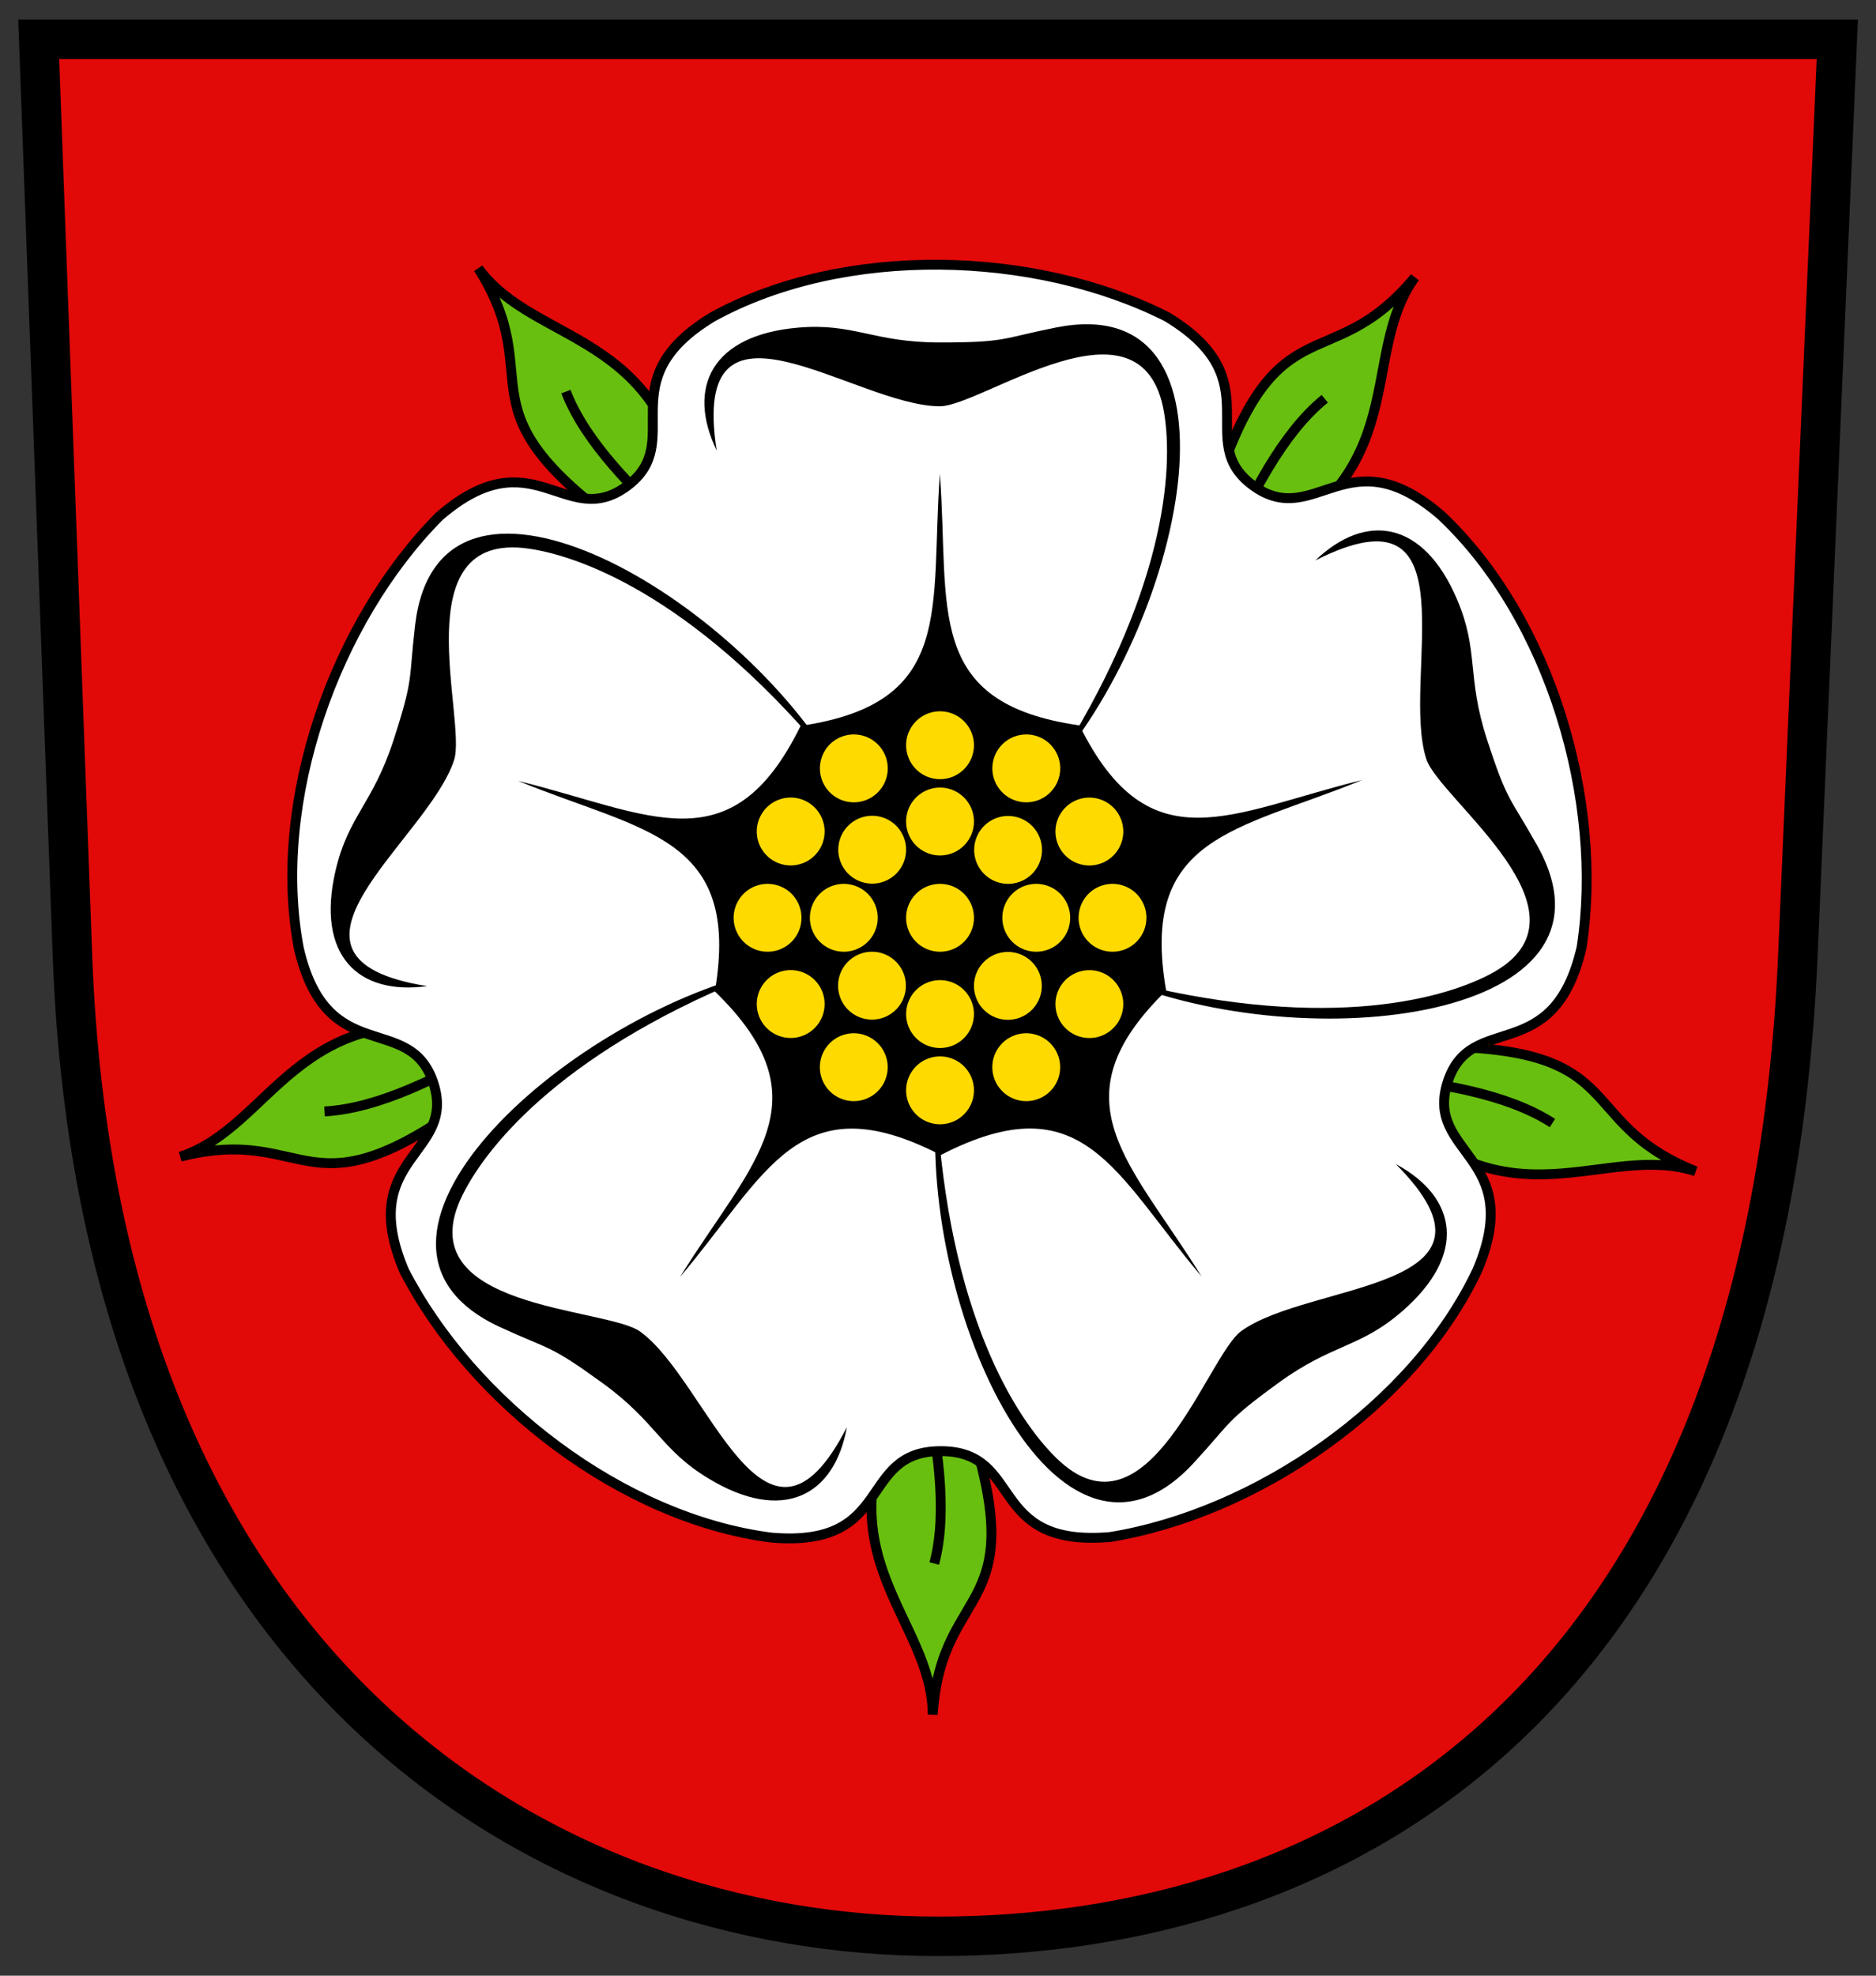 <?xml version="1.0" encoding="UTF-8" standalone="no"?>
<!-- Created with Inkscape (http://www.inkscape.org/) -->
<svg
   xmlns:dc="http://purl.org/dc/elements/1.1/"
   xmlns:cc="http://creativecommons.org/ns#"
   xmlns:rdf="http://www.w3.org/1999/02/22-rdf-syntax-ns#"
   xmlns:svg="http://www.w3.org/2000/svg"
   xmlns="http://www.w3.org/2000/svg"
   xmlns:sodipodi="http://sodipodi.sourceforge.net/DTD/sodipodi-0.dtd"
   xmlns:inkscape="http://www.inkscape.org/namespaces/inkscape"
   width="190"
   height="200"
   id="svg2"
   sodipodi:version="0.32"
   inkscape:version="0.46"
   version="1.0"
   sodipodi:docname="Wappen Rosenfeld.svg"
   inkscape:output_extension="org.inkscape.output.svg.inkscape">
  <rect width="100%" height="100%" fill="#333333" stroke="none"/>
  <defs
     id="defs4" />
  <sodipodi:namedview
     id="base"
     pagecolor="#ffffff"
     bordercolor="#666666"
     borderopacity="1.0"
     inkscape:pageopacity="0.0"
     inkscape:pageshadow="2"
     inkscape:zoom="0.9899495"
     inkscape:cx="93.631067"
     inkscape:cy="108.26675"
     inkscape:document-units="px"
     inkscape:current-layer="layer1"
     showgrid="false"
     inkscape:window-width="1280"
     inkscape:window-height="750"
     inkscape:window-x="-8"
     inkscape:window-y="-8" />
  <g
     inkscape:label="Ebene 1"
     inkscape:groupmode="layer"
     id="layer1">
    <path
       sodipodi:nodetypes="ccszsc"
       id="path3156"
       d="M 3.919,3.978 L 186.081,3.978 L 182.087,96.71 C 178.777,173.546 134.698,196.017 95,196.017 C 55.303,196.017 10.023,169.595 7.338,96.752 L 3.919,3.978 z"
       style="fill:#e20909;fill-opacity:1;fill-rule:evenodd;stroke:none;stroke-width:4;stroke-linecap:butt;stroke-linejoin:miter;stroke-miterlimit:4;stroke-dasharray:none;stroke-opacity:1" />
    <g
       id="g1372"
       transform="matrix(0.223,0,0,0.223,-117.909,-5.547)">
      <g
         style="fill-rule:evenodd"
         id="g2190"
         transform="matrix(3.249,0,0,3.195,-708.508,-52.195)">
        <g
           id="Layer_x0020_1"
           transform="translate(-57.864,0)">
        </g>
      </g>
    </g>
    <path
       style="fill:none;fill-opacity:1;fill-rule:evenodd;stroke:#000000;stroke-width:4;stroke-linecap:butt;stroke-linejoin:miter;stroke-miterlimit:4;stroke-dasharray:none;stroke-opacity:1"
       d="M 3.919,3.978 L 186.081,3.978 L 182.087,96.71 C 178.777,173.546 134.698,196.017 95,196.017 C 55.303,196.017 10.023,169.595 7.338,96.752 L 3.919,3.978 z"
       id="path2384"
       sodipodi:nodetypes="ccszsc" />
    <g
       id="g4109"
       transform="translate(0.72,0)">
      <path
         d="M 121.735,51.437 C 128.282,29.69 133.675,38.773 142.571,28.08 C 136.823,36.039 142.578,47.891 126.061,55.916 L 121.735,51.437 z M 63.5,54.201 C 44.841,41.255 55.145,38.933 47.725,27.167 C 53.518,35.094 66.568,33.283 69.097,51.472 L 63.5,54.201 z M 48.133,110.441 C 30.054,124.186 31.03,113.668 17.548,117.09 C 26.876,114.03 29.186,101.058 47.267,104.274 L 48.133,110.441 z M 96.872,142.434 C 104.357,163.876 94.656,159.697 93.744,173.577 C 93.716,163.76 82.094,157.554 90.739,141.353 L 96.872,142.434 z M 142.36,105.968 C 165.065,105.474 158.094,113.409 171.013,118.566 C 161.667,115.559 152.174,124.695 139.437,111.466 L 142.36,105.968 z"
         style="fill:#68bf10;fill-opacity:1;fill-rule:evenodd;stroke:#000000;stroke-width:1px;stroke-linecap:butt;stroke-linejoin:miter;stroke-opacity:1"
         id="path3268" />
      <path
         d="M 123.878,54.761 C 126.014,50.323 129.048,43.939 133.449,40.367 M 67.323,53.191 C 63.762,49.788 58.628,44.93 56.592,39.64 M 48.354,106.493 C 44.017,108.827 37.81,112.209 32.15,112.511 M 93.185,141.005 C 94.065,145.85 95.363,152.798 93.901,158.275 M 139.861,109.032 C 144.742,109.693 151.751,110.605 156.508,113.688"
         style="fill:none;fill-rule:evenodd;stroke:#000000;stroke-width:1px;stroke-linecap:butt;stroke-linejoin:miter;stroke-opacity:1"
         id="path3169" />
      <path
         sodipodi:nodetypes="ccczcczcczcczccz"
         d="M 94.56,146.899 C 103.025,146.899 99.172,156.678 111.719,155.592 C 126.48,153.2 142.436,142.308 148.914,128.568 C 153.823,116.972 143.541,116.878 145.893,109.546 C 148.244,102.213 156.618,108.181 159.462,95.914 C 161.748,81.136 156.321,62.594 145.255,52.188 C 135.743,43.935 132.476,53.685 126.23,49.183 C 119.983,44.681 128.246,38.561 117.458,32.065 C 104.11,25.324 84.799,24.756 71.482,32.065 C 60.694,38.561 68.957,44.681 62.745,49.231 C 56.533,53.78 53.266,44.03 43.754,52.283 C 33.219,62.895 26.711,81.085 29.547,96.009 C 32.392,108.276 40.765,102.309 43.172,109.623 C 45.58,116.937 35.298,117.03 40.207,128.627 C 47.044,141.926 62.333,153.737 77.402,155.651 C 89.949,156.737 86.096,146.899 94.56,146.899 z"
         style="fill:#ffffff;fill-opacity:1;fill-rule:evenodd;stroke:#000000;stroke-width:1px;stroke-linecap:butt;stroke-linejoin:miter;stroke-opacity:1"
         id="path3274" />
      <path
         d="M 94.47,41.127 C 98.752,41.127 114.996,28.939 117.172,41.739 C 118.153,47.51 117.343,60.125 105.882,77.908 C 119.591,62 126.117,29.199 106.246,33.151 C 100.632,34.267 101.259,34.669 94.47,34.669 C 87.681,34.669 85.789,32.673 80.088,33.169 C 71.393,33.926 68.779,39.204 71.865,45.607 C 69.052,27.638 85.906,41.127 94.47,41.127 z M 45.269,76.946 C 46.592,72.873 40.02,53.659 52.866,55.545 C 58.658,56.395 70.406,61.064 83.776,77.459 C 72.884,59.505 43.704,43.162 41.322,63.282 C 40.65,68.966 41.225,68.494 39.127,74.951 C 37.03,81.407 34.546,82.589 33.256,88.166 C 31.289,96.669 35.501,100.786 42.544,99.829 C 24.586,96.952 42.622,85.091 45.269,76.946 z M 64.131,134.808 C 60.667,132.291 40.362,132.603 46.125,120.969 C 48.723,115.723 56.794,105.993 76.519,98.344 C 56.077,103.155 31.517,125.856 49.916,134.339 C 55.114,136.735 54.843,136.042 60.335,140.032 C 65.828,144.022 66.185,146.75 71.089,149.7 C 78.568,154.198 83.785,151.465 85.052,144.471 C 76.767,160.661 71.06,139.842 64.131,134.808 z M 124.99,134.749 C 121.525,137.266 115.548,156.674 106.264,147.598 C 102.078,143.505 95.318,132.823 94.138,111.7 C 92.397,132.628 106.398,163 120.151,148.123 C 124.036,143.92 123.293,143.964 128.785,139.973 C 134.278,135.983 136.982,136.486 141.303,132.733 C 147.892,127.01 146.905,121.204 140.645,117.838 C 153.482,130.721 131.919,129.715 124.99,134.749 z M 143.74,76.851 C 145.064,80.924 161.674,92.606 150.173,98.631 C 144.988,101.347 132.74,104.475 112.285,99.07 C 131.651,107.193 164.864,103.263 154.964,85.586 C 152.168,80.592 151.98,81.312 149.882,74.856 C 147.784,68.399 149.098,65.983 146.864,60.713 C 143.457,52.678 137.63,51.823 132.494,56.736 C 148.714,48.509 141.094,68.706 143.74,76.851 z"
         style="fill:#000000;fill-opacity:1;fill-rule:evenodd;stroke:none;stroke-width:1px;stroke-linecap:butt;stroke-linejoin:miter;stroke-opacity:0.525"
         id="path3270" />
      <path
         sodipodi:nodetypes="ccccccccccc"
         d="M 94.56,116.924 C 80.119,109.491 76.976,118.845 68.15,129.276 C 75.344,117.659 83.142,111.488 71.681,100.36 C 74.357,84.638 64.42,84.229 51.772,79.059 C 65.044,82.311 73.323,87.82 80.364,73.481 C 96.143,71.168 93.461,61.591 94.47,47.964 C 95.479,61.591 92.797,71.168 108.61,73.434 C 115.686,87.725 123.966,82.216 137.238,78.964 C 124.589,84.134 114.653,84.543 117.384,100.283 C 105.979,111.429 113.777,117.6 120.971,129.218 C 112.145,118.786 109.002,109.491 94.56,116.924 z"
         style="fill:#000000;fill-opacity:1;fill-rule:evenodd;stroke:none;stroke-width:1px;stroke-linecap:butt;stroke-linejoin:miter;stroke-opacity:0.525"
         id="path3272" />
      <g
         style="fill:#ffda00;fill-opacity:1"
         transform="translate(0.818,-0.181)"
         id="g4085">
        <path
           sodipodi:type="arc"
           style="opacity:1;fill:#ffda00;fill-opacity:1;fill-rule:nonzero;stroke:none;stroke-width:2;stroke-linecap:round;stroke-linejoin:miter;stroke-miterlimit:4;stroke-dasharray:none;stroke-opacity:0.525"
           id="path3283"
           sodipodi:cx="94.912033"
           sodipodi:cy="92.634171"
           sodipodi:rx="3.4347401"
           sodipodi:ry="3.4347401"
           d="M 98.347,92.634 A 3.435,3.435 0 1 1 91.477,92.634 A 3.435,3.435 0 1 1 98.347,92.634 z"
           transform="translate(-1.244,0.456)"
           inkscape:tile-cx="93.668296"
           inkscape:tile-cy="93.089732"
           inkscape:tile-w="6.8694801"
           inkscape:tile-h="6.8694801"
           inkscape:tile-x0="90.233556"
           inkscape:tile-y0="89.654992" />
        <path
           inkscape:tile-y0="89.654992"
           inkscape:tile-x0="90.233556"
           transform="translate(-1.244,10.202)"
           d="M 98.347,92.634 A 3.435,3.435 0 1 1 91.477,92.634 A 3.435,3.435 0 1 1 98.347,92.634 z"
           sodipodi:ry="3.4347401"
           sodipodi:rx="3.4347401"
           sodipodi:cy="92.634171"
           sodipodi:cx="94.912033"
           id="use3913"
           style="fill:#ffda00;fill-opacity:1;fill-rule:nonzero;stroke:none;stroke-width:2;stroke-linecap:round;stroke-linejoin:miter;stroke-miterlimit:4;stroke-dasharray:none;stroke-opacity:0.525"
           sodipodi:type="arc"
           inkscape:transform-center-y="7.7915413" />
        <path
           inkscape:tile-y0="89.654992"
           inkscape:tile-x0="90.233556"
           transform="matrix(0.707,0.707,-0.707,0.707,85.166,-32.634)"
           d="M 98.347,92.634 A 3.435,3.435 0 1 1 91.477,92.634 A 3.435,3.435 0 1 1 98.347,92.634 z"
           sodipodi:ry="3.4347401"
           sodipodi:rx="3.4347401"
           sodipodi:cy="92.634171"
           sodipodi:cx="94.912033"
           id="use3915"
           style="fill:#ffda00;fill-opacity:1;fill-rule:nonzero;stroke:none;stroke-width:2;stroke-linecap:round;stroke-linejoin:miter;stroke-miterlimit:4;stroke-dasharray:none;stroke-opacity:0.525"
           sodipodi:type="arc"
           inkscape:transform-center-y="7.7915413" />
        <path
           inkscape:tile-y0="89.654992"
           inkscape:tile-x0="90.233556"
           transform="matrix(0,1,-1,0,176.556,-1.822)"
           d="M 98.347,92.634 A 3.435,3.435 0 1 1 91.477,92.634 A 3.435,3.435 0 1 1 98.347,92.634 z"
           sodipodi:ry="3.4347401"
           sodipodi:rx="3.4347401"
           sodipodi:cy="92.634171"
           sodipodi:cx="94.912033"
           id="use3917"
           style="fill:#ffda00;fill-opacity:1;fill-rule:nonzero;stroke:none;stroke-width:2;stroke-linecap:round;stroke-linejoin:miter;stroke-miterlimit:4;stroke-dasharray:none;stroke-opacity:0.525"
           sodipodi:type="arc"
           inkscape:transform-center-y="7.7915413" />
        <path
           inkscape:tile-y0="89.654992"
           inkscape:tile-x0="90.233556"
           transform="matrix(-0.707,0.707,-0.707,-0.707,219.392,84.587)"
           d="M 98.347,92.634 A 3.435,3.435 0 1 1 91.477,92.634 A 3.435,3.435 0 1 1 98.347,92.634 z"
           sodipodi:ry="3.4347401"
           sodipodi:rx="3.4347401"
           sodipodi:cy="92.634171"
           sodipodi:cx="94.912033"
           id="use3919"
           style="fill:#ffda00;fill-opacity:1;fill-rule:nonzero;stroke:none;stroke-width:2;stroke-linecap:round;stroke-linejoin:miter;stroke-miterlimit:4;stroke-dasharray:none;stroke-opacity:0.525"
           sodipodi:type="arc"
           inkscape:transform-center-y="7.7915413" />
        <path
           inkscape:tile-y0="89.654992"
           inkscape:tile-x0="90.233556"
           transform="matrix(-1,0,0,-1,188.58,175.978)"
           d="M 98.347,92.634 A 3.435,3.435 0 1 1 91.477,92.634 A 3.435,3.435 0 1 1 98.347,92.634 z"
           sodipodi:ry="3.4347401"
           sodipodi:rx="3.4347401"
           sodipodi:cy="92.634171"
           sodipodi:cx="94.912033"
           id="use3921"
           style="fill:#ffda00;fill-opacity:1;fill-rule:nonzero;stroke:none;stroke-width:2;stroke-linecap:round;stroke-linejoin:miter;stroke-miterlimit:4;stroke-dasharray:none;stroke-opacity:0.525"
           sodipodi:type="arc"
           inkscape:transform-center-y="7.7915413" />
        <path
           inkscape:tile-y0="89.654992"
           inkscape:tile-x0="90.233556"
           transform="matrix(-0.707,-0.707,0.707,-0.707,102.171,218.813)"
           d="M 98.347,92.634 A 3.435,3.435 0 1 1 91.477,92.634 A 3.435,3.435 0 1 1 98.347,92.634 z"
           sodipodi:ry="3.4347401"
           sodipodi:rx="3.4347401"
           sodipodi:cy="92.634171"
           sodipodi:cx="94.912033"
           id="use3923"
           style="fill:#ffda00;fill-opacity:1;fill-rule:nonzero;stroke:none;stroke-width:2;stroke-linecap:round;stroke-linejoin:miter;stroke-miterlimit:4;stroke-dasharray:none;stroke-opacity:0.525"
           sodipodi:type="arc"
           inkscape:transform-center-y="7.7915413" />
        <path
           inkscape:tile-y0="89.654992"
           inkscape:tile-x0="90.233556"
           transform="matrix(0,-1,1,0,10.78,188.002)"
           d="M 98.347,92.634 A 3.435,3.435 0 1 1 91.477,92.634 A 3.435,3.435 0 1 1 98.347,92.634 z"
           sodipodi:ry="3.4347401"
           sodipodi:rx="3.4347401"
           sodipodi:cy="92.634171"
           sodipodi:cx="94.912033"
           id="use3925"
           style="fill:#ffda00;fill-opacity:1;fill-rule:nonzero;stroke:none;stroke-width:2;stroke-linecap:round;stroke-linejoin:miter;stroke-miterlimit:4;stroke-dasharray:none;stroke-opacity:0.525"
           sodipodi:type="arc"
           inkscape:transform-center-y="7.7915413" />
        <path
           inkscape:tile-y0="89.654992"
           inkscape:tile-x0="90.233556"
           transform="matrix(0.707,-0.707,0.707,0.707,-32.055,101.592)"
           d="M 98.347,92.634 A 3.435,3.435 0 1 1 91.477,92.634 A 3.435,3.435 0 1 1 98.347,92.634 z"
           sodipodi:ry="3.4347401"
           sodipodi:rx="3.4347401"
           sodipodi:cy="92.634171"
           sodipodi:cx="94.912033"
           id="use3927"
           style="fill:#ffda00;fill-opacity:1;fill-rule:nonzero;stroke:none;stroke-width:2;stroke-linecap:round;stroke-linejoin:miter;stroke-miterlimit:4;stroke-dasharray:none;stroke-opacity:0.525"
           sodipodi:type="arc"
           inkscape:transform-center-y="7.7915413" />
        <path
           inkscape:tile-y0="89.654992"
           inkscape:tile-x0="90.233556"
           transform="translate(-1.244,17.923)"
           d="M 98.347,92.634 A 3.435,3.435 0 1 1 91.477,92.634 A 3.435,3.435 0 1 1 98.347,92.634 z"
           sodipodi:ry="3.4347401"
           sodipodi:rx="3.4347401"
           sodipodi:cy="92.634171"
           sodipodi:cx="94.912033"
           id="use3987"
           style="fill:#ffda00;fill-opacity:1;fill-rule:nonzero;stroke:none;stroke-width:2;stroke-linecap:round;stroke-linejoin:miter;stroke-miterlimit:4;stroke-dasharray:none;stroke-opacity:0.525"
           sodipodi:type="arc"
           inkscape:transform-center-y="15.818094" />
        <path
           inkscape:tile-y0="89.654992"
           inkscape:tile-x0="90.233556"
           transform="matrix(0.866,0.5,-0.5,0.866,49.055,-19.462)"
           d="M 98.347,92.634 A 3.435,3.435 0 1 1 91.477,92.634 A 3.435,3.435 0 1 1 98.347,92.634 z"
           sodipodi:ry="3.4347401"
           sodipodi:rx="3.4347401"
           sodipodi:cy="92.634171"
           sodipodi:cx="94.912033"
           id="use3989"
           style="fill:#ffda00;fill-opacity:1;fill-rule:nonzero;stroke:none;stroke-width:2;stroke-linecap:round;stroke-linejoin:miter;stroke-miterlimit:4;stroke-dasharray:none;stroke-opacity:0.525"
           sodipodi:type="arc"
           inkscape:transform-center-y="15.818094" />
        <path
           inkscape:tile-y0="89.654992"
           inkscape:tile-x0="90.233556"
           transform="matrix(0.5,0.866,-0.866,0.5,111.308,-26.69)"
           d="M 98.347,92.634 A 3.435,3.435 0 1 1 91.477,92.634 A 3.435,3.435 0 1 1 98.347,92.634 z"
           sodipodi:ry="3.4347401"
           sodipodi:rx="3.4347401"
           sodipodi:cy="92.634171"
           sodipodi:cx="94.912033"
           id="use3991"
           style="fill:#ffda00;fill-opacity:1;fill-rule:nonzero;stroke:none;stroke-width:2;stroke-linecap:round;stroke-linejoin:miter;stroke-miterlimit:4;stroke-dasharray:none;stroke-opacity:0.525"
           sodipodi:type="arc"
           inkscape:transform-center-y="15.818094" />
        <path
           inkscape:tile-y0="89.654992"
           inkscape:tile-x0="90.233556"
           transform="matrix(0,1,-1,0,168.835,-1.822)"
           d="M 98.347,92.634 A 3.435,3.435 0 1 1 91.477,92.634 A 3.435,3.435 0 1 1 98.347,92.634 z"
           sodipodi:ry="3.4347401"
           sodipodi:rx="3.4347401"
           sodipodi:cy="92.634171"
           sodipodi:cx="94.912033"
           id="use3993"
           style="fill:#ffda00;fill-opacity:1;fill-rule:nonzero;stroke:none;stroke-width:2;stroke-linecap:round;stroke-linejoin:miter;stroke-miterlimit:4;stroke-dasharray:none;stroke-opacity:0.525"
           sodipodi:type="arc"
           inkscape:transform-center-y="15.818094" />
        <path
           inkscape:tile-y0="89.654992"
           inkscape:tile-x0="90.233556"
           transform="matrix(-0.5,0.866,-0.866,-0.5,206.22,48.477)"
           d="M 98.347,92.634 A 3.435,3.435 0 1 1 91.477,92.634 A 3.435,3.435 0 1 1 98.347,92.634 z"
           sodipodi:ry="3.4347401"
           sodipodi:rx="3.4347401"
           sodipodi:cy="92.634171"
           sodipodi:cx="94.912033"
           id="use3995"
           style="fill:#ffda00;fill-opacity:1;fill-rule:nonzero;stroke:none;stroke-width:2;stroke-linecap:round;stroke-linejoin:miter;stroke-miterlimit:4;stroke-dasharray:none;stroke-opacity:0.525"
           sodipodi:type="arc"
           inkscape:transform-center-y="15.818094" />
        <path
           inkscape:tile-y0="89.654992"
           inkscape:tile-x0="90.233556"
           transform="matrix(-0.866,0.5,-0.5,-0.866,213.448,110.73)"
           d="M 98.347,92.634 A 3.435,3.435 0 1 1 91.477,92.634 A 3.435,3.435 0 1 1 98.347,92.634 z"
           sodipodi:ry="3.4347401"
           sodipodi:rx="3.4347401"
           sodipodi:cy="92.634171"
           sodipodi:cx="94.912033"
           id="use3997"
           style="fill:#ffda00;fill-opacity:1;fill-rule:nonzero;stroke:none;stroke-width:2;stroke-linecap:round;stroke-linejoin:miter;stroke-miterlimit:4;stroke-dasharray:none;stroke-opacity:0.525"
           sodipodi:type="arc"
           inkscape:transform-center-y="15.818094" />
        <path
           inkscape:tile-y0="89.654992"
           inkscape:tile-x0="90.233556"
           transform="matrix(-1,0,0,-1,188.58,168.256)"
           d="M 98.347,92.634 A 3.435,3.435 0 1 1 91.477,92.634 A 3.435,3.435 0 1 1 98.347,92.634 z"
           sodipodi:ry="3.4347401"
           sodipodi:rx="3.4347401"
           sodipodi:cy="92.634171"
           sodipodi:cx="94.912033"
           id="use3999"
           style="fill:#ffda00;fill-opacity:1;fill-rule:nonzero;stroke:none;stroke-width:2;stroke-linecap:round;stroke-linejoin:miter;stroke-miterlimit:4;stroke-dasharray:none;stroke-opacity:0.525"
           sodipodi:type="arc"
           inkscape:transform-center-y="15.818094" />
        <path
           inkscape:tile-y0="89.654992"
           inkscape:tile-x0="90.233556"
           transform="matrix(-0.866,-0.5,0.5,-0.866,138.281,205.642)"
           d="M 98.347,92.634 A 3.435,3.435 0 1 1 91.477,92.634 A 3.435,3.435 0 1 1 98.347,92.634 z"
           sodipodi:ry="3.4347401"
           sodipodi:rx="3.4347401"
           sodipodi:cy="92.634171"
           sodipodi:cx="94.912033"
           id="use4001"
           style="fill:#ffda00;fill-opacity:1;fill-rule:nonzero;stroke:none;stroke-width:2;stroke-linecap:round;stroke-linejoin:miter;stroke-miterlimit:4;stroke-dasharray:none;stroke-opacity:0.525"
           sodipodi:type="arc"
           inkscape:transform-center-y="15.818094" />
        <path
           inkscape:tile-y0="89.654992"
           inkscape:tile-x0="90.233556"
           transform="matrix(-0.5,-0.866,0.866,-0.5,76.028,212.869)"
           d="M 98.347,92.634 A 3.435,3.435 0 1 1 91.477,92.634 A 3.435,3.435 0 1 1 98.347,92.634 z"
           sodipodi:ry="3.4347401"
           sodipodi:rx="3.4347401"
           sodipodi:cy="92.634171"
           sodipodi:cx="94.912033"
           id="use4003"
           style="fill:#ffda00;fill-opacity:1;fill-rule:nonzero;stroke:none;stroke-width:2;stroke-linecap:round;stroke-linejoin:miter;stroke-miterlimit:4;stroke-dasharray:none;stroke-opacity:0.525"
           sodipodi:type="arc"
           inkscape:transform-center-y="15.818094" />
        <path
           inkscape:tile-y0="89.654992"
           inkscape:tile-x0="90.233556"
           transform="matrix(0,-1,1,0,18.502,188.002)"
           d="M 98.347,92.634 A 3.435,3.435 0 1 1 91.477,92.634 A 3.435,3.435 0 1 1 98.347,92.634 z"
           sodipodi:ry="3.4347401"
           sodipodi:rx="3.4347401"
           sodipodi:cy="92.634171"
           sodipodi:cx="94.912033"
           id="use4005"
           style="fill:#ffda00;fill-opacity:1;fill-rule:nonzero;stroke:none;stroke-width:2;stroke-linecap:round;stroke-linejoin:miter;stroke-miterlimit:4;stroke-dasharray:none;stroke-opacity:0.525"
           sodipodi:type="arc"
           inkscape:transform-center-y="15.818094" />
        <path
           inkscape:tile-y0="89.654992"
           inkscape:tile-x0="90.233556"
           transform="matrix(0.5,-0.866,0.866,0.5,-18.884,137.703)"
           d="M 98.347,92.634 A 3.435,3.435 0 1 1 91.477,92.634 A 3.435,3.435 0 1 1 98.347,92.634 z"
           sodipodi:ry="3.4347401"
           sodipodi:rx="3.4347401"
           sodipodi:cy="92.634171"
           sodipodi:cx="94.912033"
           id="use4007"
           style="fill:#ffda00;fill-opacity:1;fill-rule:nonzero;stroke:none;stroke-width:2;stroke-linecap:round;stroke-linejoin:miter;stroke-miterlimit:4;stroke-dasharray:none;stroke-opacity:0.525"
           sodipodi:type="arc"
           inkscape:transform-center-y="15.818094" />
        <path
           inkscape:tile-y0="89.654992"
           inkscape:tile-x0="90.233556"
           transform="matrix(0.866,-0.5,0.5,0.866,-26.111,75.45)"
           d="M 98.347,92.634 A 3.435,3.435 0 1 1 91.477,92.634 A 3.435,3.435 0 1 1 98.347,92.634 z"
           sodipodi:ry="3.4347401"
           sodipodi:rx="3.4347401"
           sodipodi:cy="92.634171"
           sodipodi:cx="94.912033"
           id="use4009"
           style="fill:#ffda00;fill-opacity:1;fill-rule:nonzero;stroke:none;stroke-width:2;stroke-linecap:round;stroke-linejoin:miter;stroke-miterlimit:4;stroke-dasharray:none;stroke-opacity:0.525"
           sodipodi:type="arc"
           inkscape:transform-center-y="15.818094" />
      </g>
    </g>
  </g>
</svg>

